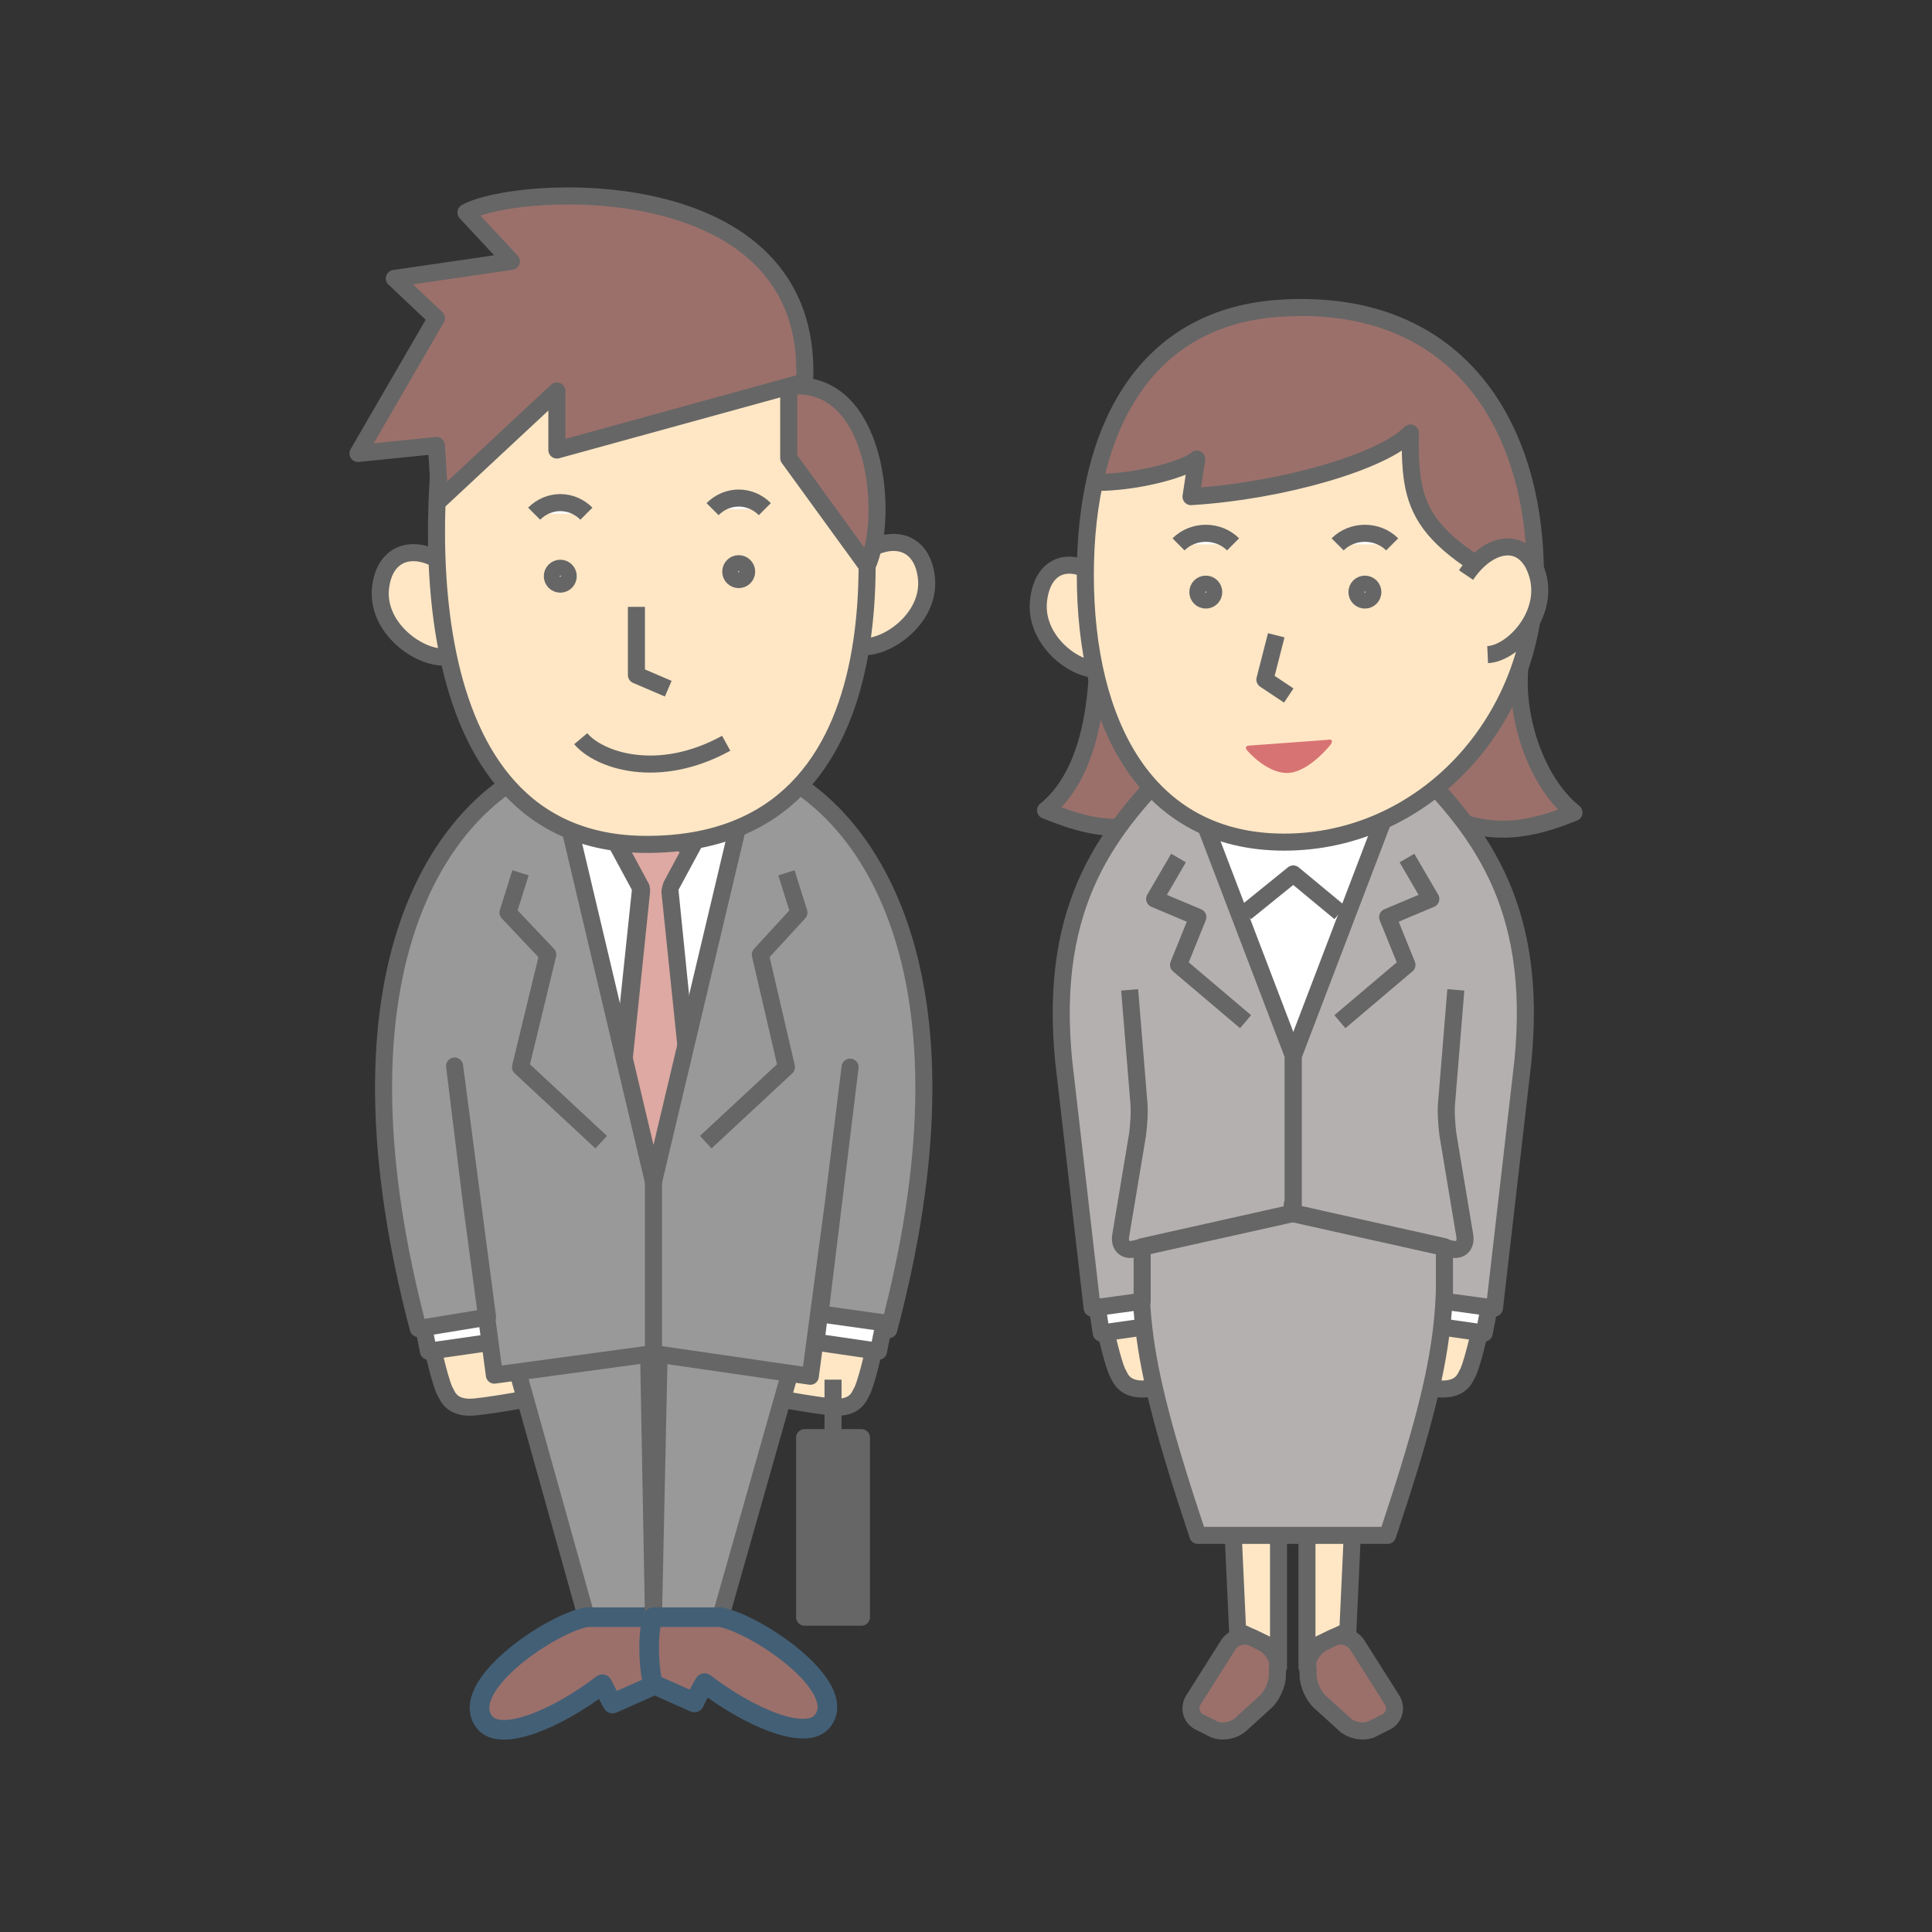 <?xml version="1.0" encoding="utf-8"?>
<!-- Generator: Adobe Illustrator 20.0.0, SVG Export Plug-In . SVG Version: 6.00 Build 0)  -->
<svg version="1.1" id="レイヤー_1" xmlns="http://www.w3.org/2000/svg" xmlns:xlink="http://www.w3.org/1999/xlink" x="0px"
	 y="0px" viewBox="0 0 170 170" style="enable-background:new 0 0 170 170;" xml:space="preserve">
<rect x="0" y="0" width="170" height="170" fill="#333333" stroke="none"/>
<style type="text/css">
	.st0{fill:#9B706B;stroke:#666666;stroke-width:1.5;stroke-linejoin:round;stroke-miterlimit:10;}
	.st1{fill:#FFE7C5;stroke:#666666;stroke-width:1.5;stroke-linejoin:round;stroke-miterlimit:10;}
	.st2{fill:#FFFFFF;stroke:#666666;stroke-width:1.5;stroke-linejoin:round;stroke-miterlimit:10;}
	.st3{fill:#FFE7C5;stroke:#666666;stroke-width:1.5;stroke-miterlimit:10;}
	.st4{fill:#9B706B;}
	.st5{fill:none;stroke:#666666;stroke-width:1.5;stroke-linejoin:round;stroke-miterlimit:10;}
	.st6{fill:#B5B0B0;stroke:#666666;stroke-width:1.5;stroke-linejoin:round;stroke-miterlimit:10;}
	.st7{fill:#B5B0B0;}
	.st8{fill:#999999;stroke:#666666;stroke-width:1.5;stroke-linejoin:round;stroke-miterlimit:10;}
	.st9{fill:none;stroke:#435F75;stroke-width:1.728;stroke-linejoin:round;stroke-miterlimit:10;}
	.st10{fill:#DDA9A2;}
	.st11{fill:#666666;}
	.st12{fill:#666666;stroke:#666666;stroke-width:1.5;stroke-linejoin:round;stroke-miterlimit:10;}
	.st13{clip-path:url(#SVGID_2_);fill:#9B706B;stroke:#666666;stroke-width:1.5;stroke-linejoin:round;stroke-miterlimit:10;}
	.st14{fill:#D87373;}
	.st15{fill:none;}
</style>
<g>
	<path class="st0" d="M96.6,57.4c0,5.2-1,11-4.6,13.9c5.4,2.2,8.3,2.1,13.9-1.1L96.6,57.4z"/>
	<path class="st0" d="M133.9,57.6c-0.9,4.6,1,11,4.6,13.9c-5.4,2.2-8.8,2-14.4-1.2L133.9,57.6z"/>
	<path class="st1" d="M130.6,115.1c-0.4,2.4-1.2,5.4-1.5,5.8c-0.2,0.4-0.6,1.5-2.6,1.3s-5.6-0.9-5.6-0.9l1.1-6.2H130.6z"/>
	<polygon class="st2" points="131.1,114.7 130.6,117.3 125,116.5 125.3,113.9 	"/>
	<path class="st1" d="M96.9,115.1c0.4,2.4,1.2,5.4,1.5,5.8c0.2,0.4,0.6,1.5,2.6,1.3s5.6-0.9,5.6-0.9l-1.1-6.2H96.9z"/>
	<polygon class="st2" points="96.5,114.7 96.9,117.3 102.5,116.5 102.2,113.9 	"/>
	<rect x="103.4" y="67.8" class="st2" width="20.6" height="25.1"/>
	<polygon class="st3" points="112.5,145.2 108.9,143.5 108.1,126.1 112.5,126.1 	"/>
	<g>
		<path class="st4" d="M112.5,146.7c0-0.8-0.6-1.7-1.3-2.1l-1-0.5c-0.7-0.3-1.6-0.1-2.1,0.6l-3.1,4.9c-0.4,0.7-0.2,1.5,0.5,1.9
			l1.2,0.6c0.7,0.4,1.8,0.2,2.4-0.3l2.2-2c0.6-0.5,1.1-1.6,1.1-2.4V146.7z"/>
		<path class="st5" d="M112.5,146.7c0-0.8-0.6-1.7-1.3-2.1l-1-0.5c-0.7-0.3-1.6-0.1-2.1,0.6l-3.1,4.9c-0.4,0.7-0.2,1.5,0.5,1.9
			l1.2,0.6c0.7,0.4,1.8,0.2,2.4-0.3l2.2-2c0.6-0.5,1.1-1.6,1.1-2.4V146.7z"/>
	</g>
	<polygon class="st3" points="115,145.2 118.6,143.5 119.4,126.1 115,126.1 	"/>
	<g>
		<path class="st4" d="M115,146.7c0-0.8,0.6-1.7,1.3-2.1l1-0.5c0.7-0.3,1.6-0.1,2.1,0.6l3.1,4.9c0.4,0.7,0.2,1.5-0.5,1.9l-1.2,0.6
			c-0.7,0.4-1.8,0.2-2.4-0.3l-2.2-2c-0.6-0.5-1.1-1.6-1.1-2.4V146.7z"/>
		<path class="st5" d="M115,146.7c0-0.8,0.6-1.7,1.3-2.1l1-0.5c0.7-0.3,1.6-0.1,2.1,0.6l3.1,4.9c0.4,0.7,0.2,1.5-0.5,1.9l-1.2,0.6
			c-0.7,0.4-1.8,0.2-2.4-0.3l-2.2-2c-0.6-0.5-1.1-1.6-1.1-2.4V146.7z"/>
	</g>
	<path class="st6" d="M122.1,135.1c5.8-17.4,5.4-20.4,4.5-33.2h-25.7c-0.9,12.8-1.3,15.8,4.5,33.2H122.1z"/>
	<g>
		<path class="st7" d="M113.8,106V92.9l-10-26.2c-6.1,6.1-11.6,12.6-10.2,26.7l2.5,21.7l4.4-0.6l0-4.8l13.4-3V106z"/>
		<path class="st5" d="M113.8,106V92.9l-10-26.2c-6.1,6.1-11.6,12.6-10.2,26.7l2.5,21.7l4.4-0.6l0-4.8l13.4-3V106z"/>
	</g>
	<polyline class="st5" points="117.9,80.3 113.8,76.9 109.6,80.3 	"/>
	<rect x="49" y="69.9" class="st2" width="16.6" height="43.8"/>
	<path class="st1" d="M37.7,116.7c0.4,2.4,1.2,5.4,1.5,5.8c0.2,0.4,0.6,1.5,2.6,1.3s5.6-0.9,5.6-0.9l-1.1-6.2H37.7z"/>
	<polygon class="st8" points="44.8,118 51.6,142.3 57.5,142.3 56.9,109.6 	"/>
	<g>
		<g>
			<path class="st4" d="M57.5,142.3h-5.9c-3.2,0.6-11.3,6.1-9,9.2c1.4,1.9,6.5-0.3,10.4-3.3c0.4,0.8,0.9,1.7,0.9,1.7l3.6-1.6
				C57.9,147.3,58.2,143.4,57.5,142.3z"/>
		</g>
		<g>
			<path class="st9" d="M57.5,142.3h-5.9c-3.2,0.6-11.3,6.1-9,9.2c1.4,1.9,6.5-0.3,10.4-3.3c0.4,0.8,0.9,1.7,0.9,1.7l3.6-1.6
				C57.9,147.3,58.2,143.4,57.5,142.3z"/>
		</g>
	</g>
	<g>
		<path class="st10" d="M53.8,103.2l2.5-24.9c0-0.1,0-0.3-0.1-0.4l-1.7-3.1l1.7-1.6H59l1.7,1.6L59,77.9c-0.1,0.1-0.1,0.3-0.1,0.4
			l2.5,24.9H53.8z"/>
		<path class="st11" d="M58.7,74l1.1,1l-1.4,2.6c-0.1,0.3-0.2,0.6-0.2,0.9l2.5,24.1h-6l2.5-24.1c0-0.3,0-0.6-0.2-0.9l-1.4-2.6l1.1-1
			H58.7 M59.3,72.5H56l-2.4,2.1l2,3.7L52.9,104h9.4l-2.6-25.7l2-3.7L59.3,72.5L59.3,72.5z"/>
	</g>
	<polygon class="st2" points="37.2,116.4 37.7,118.9 43.3,118.1 42.9,115.6 	"/>
	<path class="st1" d="M77.3,116.7c-0.4,2.4-1.2,5.4-1.5,5.8c-0.2,0.4-0.6,1.5-2.6,1.3s-5.6-0.9-5.6-0.9l1.1-6.2H77.3z"/>
	<polygon class="st8" points="70.3,118 63.4,142.3 57.5,142.3 58.2,109.6 	"/>
	<g>
		<g>
			<path class="st4" d="M63.4,142.3h-5.9c-0.6,1.1-0.4,5,0,5.9l3.6,1.6c0,0,0.4-0.9,0.9-1.7c3.9,3,9,5.2,10.4,3.3
				C74.7,148.4,66.6,142.9,63.4,142.3z"/>
		</g>
		<g>
			<path class="st9" d="M63.4,142.3h-5.9c-0.6,1.1-0.4,5,0,5.9l3.6,1.6c0,0,0.4-0.9,0.9-1.7c3.9,3,9,5.2,10.4,3.3
				C74.7,148.4,66.6,142.9,63.4,142.3z"/>
		</g>
	</g>
	<path class="st8" d="M57.5,119.1l13.8,2l2-15l1.5-12.2L72.1,116l6.1,1c8-30.2-1.1-44.4-9.4-48.8l-2.4-1.7L57.5,104l-8.9-37.6
		l-2.4,1.7c-8.3,4.5-17.3,18.7-9.4,48.8l6.1-1l-2.9-22.1l1.5,12.2l2,15L57.5,119.1z"/>
	<polyline class="st5" points="69.2,76.8 70.3,80.3 66.9,84 69.2,93.9 62.1,100.5 	"/>
	<polygon class="st2" points="77.8,116.4 77.3,118.9 71.8,118.1 72.1,115.6 	"/>
	<path class="st1" d="M40.1,50.5c-2.6-2.7-6.1-2.6-6.6,1.1c-0.5,3.6,3.4,6.4,5.7,6.2"/>
	<path class="st1" d="M74.9,49.6c2.6-2.7,6.1-2.6,6.6,1.1c0.5,3.6-3.4,6.4-5.7,6.2"/>
	<path class="st1" d="M50.2,25l-10.7,9.5c-1.7,8.6-4.3,39.8,17.4,39.8c24.1,0,19.6-30.5,18-37.8L50.2,25z"/>
	<circle class="st5" cx="49.3" cy="50.7" r="0.7"/>
	<circle class="st5" cx="65" cy="50.3" r="0.7"/>
	<path class="st2" d="M47,45.2c1.3-1.3,3.3-1.3,4.6,0"/>
	<path class="st2" d="M62.7,44.8c1.3-1.3,3.3-1.3,4.6,0"/>
	<path class="st0" d="M70.8,33.6L49,39.6v-5.2L38.7,44l-0.3-4.8l-6.9,0.7L38.4,28l-3.7-3.5L45,23l-4-4.3
		C45.4,16.2,71.7,14.7,70.8,33.6z"/>
	<path class="st0" d="M69.4,34v6.3l6.9,9.5C78.3,45.5,77.2,33.1,69.4,34z"/>
	<polyline class="st5" points="56,53.4 56,59.4 58.8,60.6 	"/>
	<path class="st5" d="M51.1,65c1.6,1.9,6.8,3.7,12.8,0.4"/>
	<polyline class="st5" points="45.8,76.8 44.7,80.3 48.2,84 45.8,93.9 52.9,100.5 	"/>
	<line class="st5" x1="57.5" y1="104" x2="57.5" y2="119.1"/>
	<rect x="70.8" y="126.5" class="st12" width="5" height="15.8"/>
	<line class="st5" x1="73.3" y1="121.4" x2="73.3" y2="126.5"/>
	<polyline class="st5" points="103.7,75.5 101.6,79.1 105.4,80.7 103.7,84.9 109.6,89.9 	"/>
	<g>
		<path class="st7" d="M113.8,106V92.9l10-26.2c6.1,6.1,11.6,12.6,10.2,26.7l-2.5,21.7l-4.4-0.6l0-4.8l-13.4-3V106z"/>
		<path class="st5" d="M113.8,106V92.9l10-26.2c6.1,6.1,11.6,12.6,10.2,26.7l-2.5,21.7l-4.4-0.6l0-4.8l-13.4-3V106z"/>
	</g>
	<g>
		<path class="st5" d="M128.1,87.1l-0.8,9.8c-0.1,0.8,0,2.1,0.1,2.9l1.5,9c0.1,0.8-0.4,1.3-1.2,1.1l-13.9-3.1"/>
	</g>
	<polyline class="st5" points="123.8,75.5 125.9,79.1 122.1,80.7 123.8,84.9 117.9,89.9 	"/>
	<g>
		<path class="st5" d="M99.4,87.1l0.8,9.8c0.1,0.8,0,2.1-0.1,2.9l-1.5,9c-0.1,0.8,0.4,1.3,1.2,1.1l13.9-3.1"/>
	</g>
	<path class="st1" d="M97.6,51.6c-2.5-2.7-5.7-2.6-6.2,1.1c-0.5,3.6,3.2,6.4,5.4,6.2"/>
	<g>
		<defs>
			<path id="SVGID_1_" d="M135.1,50.6c0,13-9.9,23.5-22.1,23.5S95.5,63.6,95.5,50.6s5.3-22.9,17.5-23.5
				C128.4,26.3,135.1,37.6,135.1,50.6z"/>
		</defs>
		<use xlink:href="#SVGID_1_"  style="overflow:visible;fill:#FFE7C5;"/>
		<clipPath id="SVGID_2_">
			<use xlink:href="#SVGID_1_"  style="overflow:visible;"/>
		</clipPath>
		<path class="st13" d="M91.3,40.9l1.5-15.3l44.3-0.6l1.7,29.4c-13.9-6.6-14.8-8.9-14.7-16.3c-2.4,2.5-11.2,5.1-19.3,5.6l0.5-3.3
			C103.9,41.7,94.2,44,91.3,40.9z"/>
		
			<use xlink:href="#SVGID_1_"  style="overflow:visible;fill:none;stroke:#666666;stroke-width:1.5;stroke-linejoin:round;stroke-miterlimit:10;"/>
	</g>
	<polyline class="st1" points="112.3,55.9 111.3,59.8 113.4,61.2 	"/>
	<g>
		<path class="st14" d="M116.8,65.1c0.4-0.1,0.5,0.1,0.3,0.4c0,0-1.8,2.3-3.6,2.5c-1.9,0.2-3.7-1.9-3.7-1.9
			c-0.3-0.3-0.2-0.5,0.2-0.5L116.8,65.1z"/>
	</g>
	<path class="st1" d="M129,50.6c2.1-3.1,5.3-3.5,6.3,0c1,3.5-2.2,6.9-4.4,7"/>
	<circle class="st5" cx="106.1" cy="52.1" r="0.7"/>
	<path class="st2" d="M103.7,47.9c1.3-1.3,3.5-1.3,4.8,0"/>
	<circle class="st5" cx="120.1" cy="52.1" r="0.7"/>
	<path class="st2" d="M117.7,47.9c1.3-1.3,3.5-1.3,4.8,0"/>
</g>
<rect class="st15" width="170" height="170"/>
</svg>
